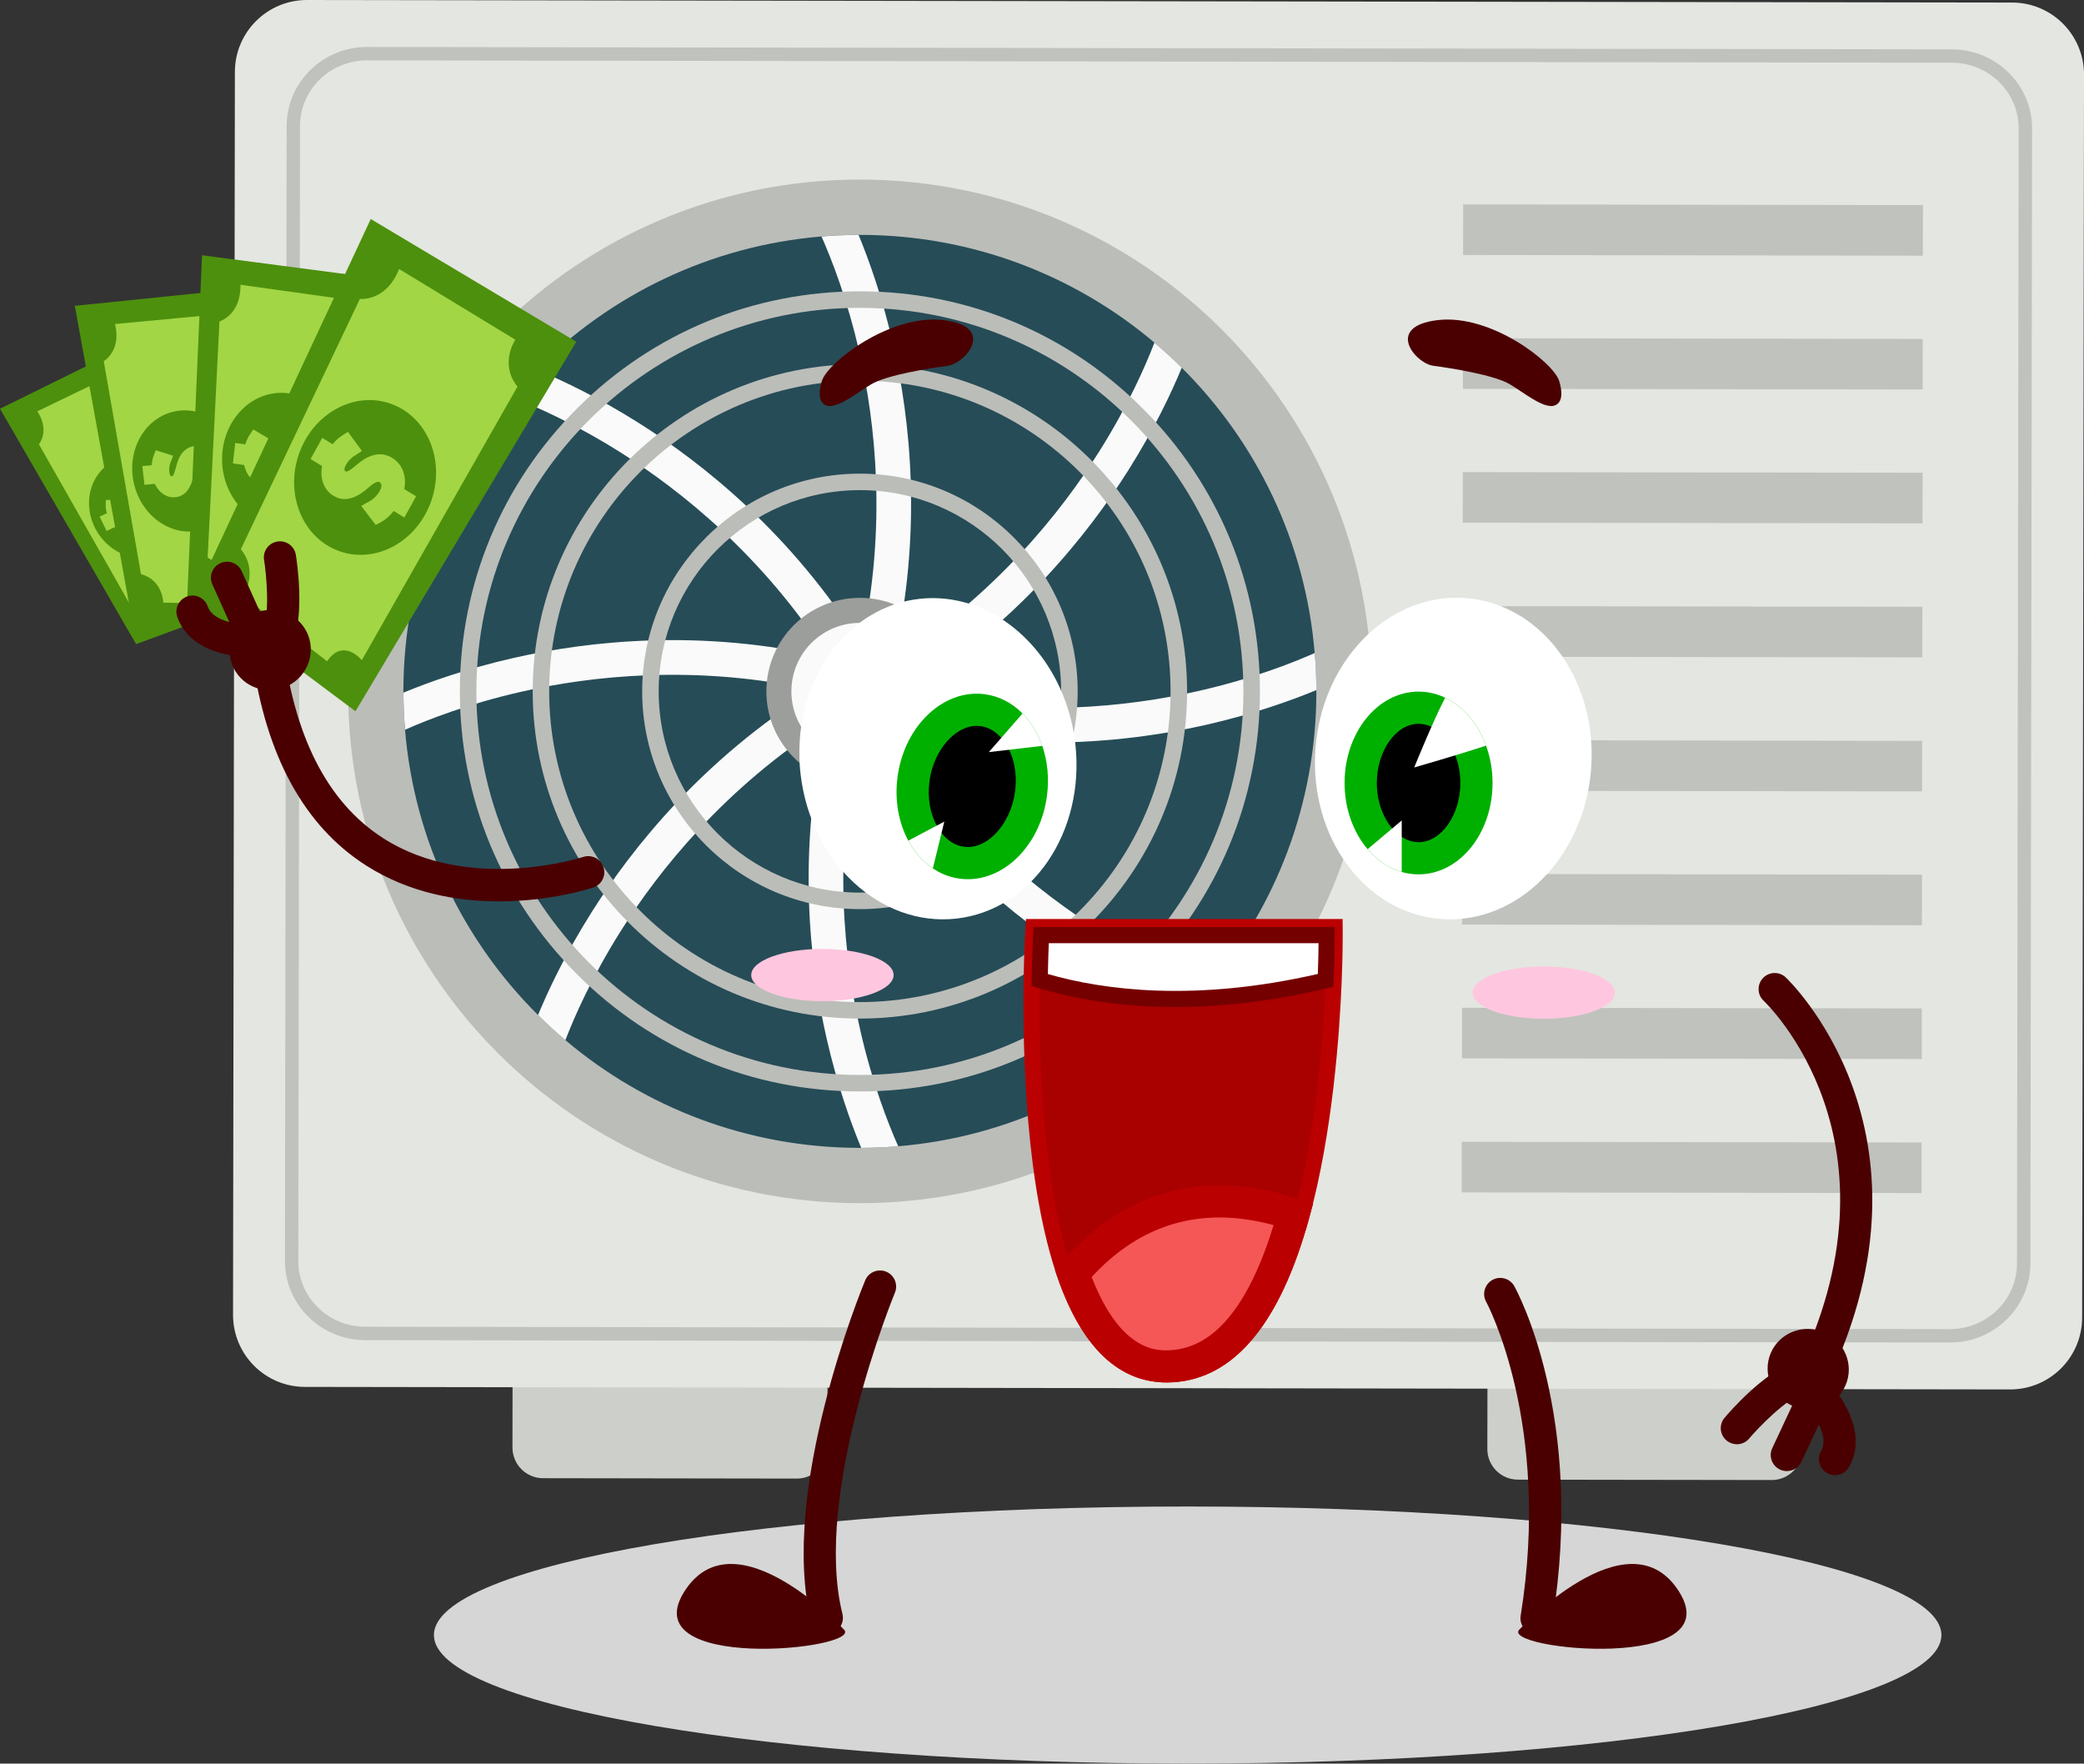 <svg xmlns="http://www.w3.org/2000/svg" id="b" data-name="Layer 2" viewBox="0 0 1214.71 1027.9"><rect x="0" y="0" width="1214.71" height="1027.9" fill="#333333" stroke="none"/><defs><style>      .d {        fill: #fff;      }      .e {        fill: #fafafa;      }      .f {        fill: #c0c2be;      }      .g {        fill: #4a0000;      }      .h {        fill: #d6d6d6;      }      .i {        fill: #e4e6e1;      }      .j {        fill: #a90000;      }      .k {        fill: #f55656;      }      .l {        fill: #ba0000;      }      .m {        fill: #bbbdb9;      }      .n {        fill: #a2d645;      }      .o {        fill: #9c9e9b;      }      .p {        fill: #00b000;      }      .q {        fill: #cdcfca;      }      .r {        fill: #750000;      }      .s {        fill: #264c57;      }      .t {        fill: #4d900d;      }      .u {        fill: #ffc7df;      }    </style></defs><g id="c" data-name="Layer 1"><g><g><path class="q" d="m1032.63,862.62l-147.89-.22c-9.85-.02-17.82-8.01-17.81-17.85l.1-52.1,183.56.28-.08,52.08c-.02,9.85-8.02,17.84-17.88,17.82Z"></path><path class="q" d="m464.42,861.78l-147.89-.23c-9.86,0-17.83-8.02-17.83-17.86l.08-52.1,183.57.29-.06,52.1c-.02,9.86-8.03,17.82-17.87,17.81Z"></path></g><g><path class="i" d="m1172.8,1.49L178.95,0c-23.18-.03-42,18.74-42.04,41.9l-1.08,724.42c-.02,23.17,18.73,41.99,41.89,42.02l993.89,1.48c23.18.03,42-18.72,42.01-41.9l1.1-724.41c.02-23.18-18.73-42-41.91-42.03Z"></path><path class="f" d="m1137.69,28.75l-923.74-1.37c-25.81-.04-46.83,20.63-46.87,46.05l-1,661.46c-.03,25.43,20.94,46.16,46.75,46.2l923.75,1.38c25.8.05,46.84-20.63,46.88-46.05l.99-661.45c.04-25.45-20.93-46.17-46.75-46.21Zm37.96,707.64c-.04,21.16-17.52,38.29-39.08,38.26l-923.73-1.38c-21.54-.02-38.99-17.21-38.96-38.36l1-661.48c.03-21.15,17.52-38.28,39.05-38.24l923.75,1.36c21.55.04,38.98,17.22,38.95,38.39l-.99,661.44Z"></path><g><path class="m" d="m202.92,402.52c-.26,164.74,133.1,298.49,297.84,298.73,164.73.25,298.49-133.11,298.75-297.85.23-164.74-133.12-298.49-297.87-298.74-164.74-.25-298.47,133.1-298.72,297.85Z"></path><path class="s" d="m767.28,403.36c-.11,65.28-23.71,125.02-62.8,171.25-4.66,5.52-9.52,10.83-14.62,15.94-43.26,43.53-101.49,72.15-166.31,77.53-7.13.6-14.32.92-21.58.94-.4,0-.77,0-1.15,0-65.29-.1-125.05-23.71-171.28-62.79-5.51-4.66-10.82-9.52-15.94-14.62-43.51-43.26-72.14-101.49-77.51-166.3-.62-7.12-.93-14.33-.94-21.61-.02-.38-.02-.75-.02-1.15.11-65.27,23.7-125.02,62.79-171.26,4.64-5.5,9.53-10.82,14.62-15.93,43.26-43.53,101.48-72.15,166.3-77.53,7.12-.61,14.33-.92,21.6-.93.39,0,.76,0,1.15,0,65.28.09,125.02,23.69,171.26,62.76,5.49,4.66,10.81,9.54,15.93,14.63,43.52,43.27,72.15,101.5,77.51,166.3.61,7.13.93,14.33.93,21.62,0,.37,0,.75.02,1.14Z"></path><g><g><path class="e" d="m520.8,384.49c-1.25,5.49-2.64,11-4.2,16.56-.41,1.57-.87,3.15-1.33,4.73l-6.84-1.97-4.1-1.19-1.64-.48-.67-.2-.98-.27-.66-.2h0s-1.65-.48-1.65-.48l-2.88-.83c.29-.98.55-1.93.83-2.89.91-3.26,1.77-6.5,2.59-9.72.99-3.85,1.9-7.7,2.72-11.51,15.17-69.06,8.19-129.99-1.06-170.59-7.03-30.94-16.25-54.42-22.09-67.6,7.12-.61,14.33-.92,21.6-.93,6.08,14.65,13.93,36.54,20.2,64.04,9.89,43.49,17.32,109.17.14,183.53Z"></path><path class="e" d="m523.55,668.08c-7.13.6-14.32.92-21.58.94-6.09-14.65-13.95-36.54-20.22-64.04-9.89-43.48-17.33-109.17-.16-183.55,1.26-5.46,2.65-10.97,4.2-16.54.42-1.58.87-3.15,1.33-4.74l6.83,2,4.1,1.16,1.64.49.67.19.98.29.68.19h0s1.64.48,1.64.48l2.88.83c-.29.97-.56,1.94-.84,2.9-.91,3.25-1.78,6.49-2.59,9.71-.99,3.86-1.89,7.71-2.71,11.5-15.16,69.08-8.2,129.99,1.04,170.61,7.05,30.92,16.26,54.42,22.1,67.59Z"></path></g><g><path class="e" d="m688.81,214.31c-6.07,14.66-15.97,35.7-31.01,59.57-23.74,37.75-64.94,89.45-129.67,129.89-4.76,2.98-9.64,5.91-14.66,8.74-1.42.82-2.85,1.62-4.3,2.41l-3.45-6.24-2.04-3.73h0l-.83-1.5-.33-.62h0s-.47-.88-.47-.88l-.35-.62-.83-1.51-1.44-2.6c.87-.5,1.75-.96,2.63-1.46,2.94-1.65,5.85-3.33,8.71-5.04,3.44-2.03,6.78-4.09,10.05-6.22h0c59.57-38.11,97.71-86.13,119.9-121.38,16.88-26.83,27-49.96,32.17-63.43,5.49,4.66,10.81,9.54,15.93,14.63Z"></path><path class="e" d="m502.99,408.72c-.88.48-1.76.96-2.62,1.45-2.94,1.67-5.84,3.35-8.69,5.05-3.44,2.04-6.79,4.1-10.08,6.2v.02c-59.57,38.11-97.71,86.12-119.89,121.37-16.88,26.85-26.98,49.97-32.17,63.43-5.51-4.66-10.82-9.52-15.94-14.62,6.05-14.65,15.97-35.67,31-59.57,23.73-37.76,64.94-89.44,129.66-129.89,4.76-2.96,9.64-5.88,14.67-8.73,1.42-.81,2.86-1.61,4.3-2.41l3.44,6.25,2.05,3.72.83,1.49.32.65.48.85.35.63.82,1.5,1.45,2.62Z"></path></g><g><path class="e" d="m767.25,402.22c-14.64,6.08-36.53,13.92-64.03,20.19-24.79,5.64-56.76,10.47-93.42,10.41-27.72-.04-58.11-2.87-90.11-10.25-5.47-1.26-11-2.66-16.56-4.19-1.56-.43-3.15-.88-4.72-1.35l1.97-6.86,1.17-4.07.49-1.64.19-.69.28-.97.2-.67.47-1.65.84-2.86c.96.28,1.91.54,2.88.83,3.25.91,6.5,1.77,9.71,2.59,3.87.96,7.72,1.86,11.52,2.71,69.06,15.18,130,8.19,170.59-1.06,30.96-7.03,54.44-16.24,67.6-22.09.61,7.13.93,14.33.93,21.62Z"></path><path class="e" d="m504.02,388.89l-1.98,6.86-1.18,4.06-.47,1.65-.2.68-.3.98-.18.66-.48,1.64-.82,2.87c-.96-.28-1.92-.55-2.88-.81-3.27-.92-6.52-1.78-9.72-2.6-3.87-.97-7.71-1.87-11.53-2.72-69.07-15.15-130-8.19-170.6,1.06-30.93,7.04-54.41,16.24-67.57,22.1-.62-7.12-.93-14.33-.94-21.61,14.65-6.08,36.52-13.92,64.03-20.19,43.49-9.91,109.18-17.34,183.53-.17,5.48,1.26,10.99,2.66,16.56,4.19,1.58.45,3.16.89,4.74,1.35Z"></path></g><g><path class="e" d="m704.48,574.61c-4.66,5.52-9.52,10.83-14.62,15.94-14.66-6.03-35.67-15.95-59.56-30.99-37.75-23.75-89.45-64.94-129.89-129.68-3-4.76-5.89-9.64-8.74-14.66-.82-1.43-1.61-2.85-2.41-4.29l6.26-3.45,3.7-2.05,1.49-.82.63-.34.87-.49.61-.35,1.5-.81,2.62-1.44c.48.87.99,1.75,1.48,2.63,1.65,2.94,3.32,5.84,5.02,8.69,2.04,3.43,4.12,6.76,6.22,10.07,38.12,59.56,86.13,97.71,121.37,119.89,26.85,16.88,49.97,27,63.42,32.15Z"></path><path class="e" d="m513.14,395.01l-6.25,3.45-3.72,2.03-1.49.84-.63.34-.87.48-.62.33-1.5.83-2.62,1.45c-.48-.87-.96-1.76-1.48-2.61-1.64-2.96-3.31-5.86-5.02-8.72-2.04-3.43-4.12-6.77-6.22-10.07-38.12-59.55-86.13-97.71-121.37-119.89-26.85-16.88-49.98-26.99-63.43-32.16,4.64-5.5,9.53-10.82,14.62-15.93,14.67,6.04,35.67,15.96,59.55,30.99,37.77,23.76,89.46,64.95,129.9,129.67,2.98,4.76,5.9,9.67,8.74,14.67.8,1.43,1.61,2.87,2.39,4.3Z"></path></g></g><path class="o" d="m446.7,402.87c-.06,30.13,24.33,54.57,54.42,54.61,30.12.05,54.56-24.33,54.61-54.44.04-30.11-24.33-54.54-54.44-54.59-30.11-.04-54.55,24.32-54.59,54.42Z"></path><path class="e" d="m461.28,402.89c-.04,22.08,17.82,39.98,39.85,40,22.07.04,39.98-17.81,40.02-39.87.04-22.05-17.83-39.95-39.87-39.98-22.07-.04-39.98,17.81-40,39.85Z"></path><path class="m" d="m500.86,636.13c-62.28-.09-120.8-24.43-164.78-68.54-43.97-44.11-68.13-102.69-68.04-164.97.09-62.3,24.43-120.8,68.54-164.78,44.1-43.97,102.69-68.14,164.98-68.04,62.29.08,120.79,24.42,164.78,68.54,43.98,44.11,68.14,102.68,68.05,164.96-.09,62.3-24.42,120.82-68.53,164.8-44.12,43.96-102.7,68.14-164.99,68.04Zm.69-456.71c-123.27-.19-223.7,99.94-223.88,223.2-.19,123.27,99.94,223.71,223.2,223.9,123.27.17,223.7-99.95,223.88-223.22.19-123.25-99.94-223.69-223.2-223.87Z"></path><path class="m" d="m500.92,593.67c-105.15-.16-190.59-85.83-190.42-191,.15-105.15,85.83-190.58,190.99-190.43,105.16.17,190.6,85.84,190.43,191-.15,105.17-85.83,190.59-191,190.43Zm.56-371.8c-99.86-.15-181.2,81-181.37,180.82-.15,99.86,80.97,181.24,180.83,181.37,99.85.16,181.2-80.96,181.35-180.82.16-99.85-80.96-181.21-180.82-181.37Z"></path><path class="m" d="m501.01,529.88c-69.97-.12-126.82-57.14-126.7-127.11.09-69.98,57.1-126.81,127.1-126.71,69.98.1,126.83,57.13,126.73,127.1-.11,69.97-57.12,126.83-127.12,126.73Zm.37-244.21c-64.66-.09-117.36,52.45-117.45,117.11-.09,64.69,52.43,117.37,117.11,117.47,64.68.1,117.38-52.45,117.47-117.12.1-64.66-52.45-117.36-117.12-117.46Z"></path></g><rect class="f" x="852.83" y="119.27" width="268" height="29.49" transform="translate(.2 -1.49) rotate(.09)"></rect><polygon class="f" points="1120.68 227.02 852.69 226.63 852.73 197.13 1120.73 197.53 1120.68 227.02"></polygon><rect class="f" x="852.6" y="275.39" width="267.99" height="29.49" transform="translate(.42 -1.42) rotate(.08)"></rect><polygon class="f" points="1120.46 383.14 852.45 382.75 852.49 353.26 1120.5 353.66 1120.46 383.14"></polygon><rect class="f" x="852.36" y="431.52" width="268" height="29.48" transform="translate(.67 -1.48) rotate(.09)"></rect><polygon class="f" points="1120.22 539.26 852.2 538.86 852.27 509.37 1120.27 509.77 1120.22 539.26"></polygon><rect class="f" x="852.12" y="587.63" width="268.01" height="29.49" transform="translate(.89 -1.45) rotate(.08)"></rect><polygon class="f" points="1120 695.37 851.98 694.97 852.03 665.47 1120.04 665.89 1120 695.37"></polygon></g></g><path class="h" d="m1131.6,952.97c0,41.37-196.7,74.93-439.34,74.93s-439.35-33.56-439.35-74.93,196.7-74.92,439.35-74.92,439.34,33.54,439.34,74.92Z"></path><g><g><polygon class="t" points="79.33 375.42 0 238.22 82.62 197.51 150.77 349.1 79.33 375.42"></polygon><path class="n" d="m68.89,216.98l-47.14,22.74c7.54,11.34.93,19.23.93,19.23l52.71,92.7c11.14-1.1,15.13,9.39,15.13,9.39l38.5-13.44c-4-10.49,7.13-11.58,7.13-11.58l-52.13-109.66c-11.14,1.09-15.14-9.39-15.14-9.39Z"></path><g><path class="t" d="m57.36,311.13c9.16,13.79,26.58,18.03,38.92,9.47,12.32-8.53,14.89-26.64,5.73-40.42-9.18-13.79-26.58-18.03-38.92-9.48-12.32,8.55-14.89,26.63-5.73,40.42Z"></path><path class="n" d="m91.73,285.35l4.81-2.29,4.1,8.41-3.51,1.68-.82.4c.37,1.23.62,2.46.74,3.62.11,1.06.12,2.07,0,2.98l-.27,2.25-6.12.43-2.94.2.15-1.69.2-2.14c.15-1.74-.24-3.8-1.07-5.5-.57-1.15-1.6-2.31-2.65-1.81-.43.2-1.25.58-.84,4.46.08.71.2,1.69.24,2.78.13,3.07-.29,7.15-3.38,9.66-.51.43-1.1.8-1.77,1.13-3.89,1.87-8.38.77-11.76-2.68l-4.68,2.24-4.09-8.35,4.2-2.02s0-.02,0-.02c-.5-1.72-.71-3.41-.65-5.08l.08-2.57,7.03-.37,1.96-.09-.02,1.13-.07,2.43c-.01.81-.04,2.5,1.03,4.72.35.7,1.07,1.85,1.88,1.46.34-.15.85-.4.42-4.87-.07-.66-.13-1.35-.15-2.08-.09-2.67.24-5.65,1.9-8.06.67-.98,1.58-1.86,2.75-2.6.33-.2.67-.38,1.03-.55,4.07-1.97,8.76-.82,12.28,2.79Z"></path></g></g><g><polygon class="t" points="77.16 362.53 43.6 178.25 150.99 167.25 166.49 362.82 77.16 362.53"></polygon><path class="n" d="m128.11,183.11l-61.06,5.74c3.86,15.63-6.57,21.65-6.57,21.65l21.69,124.14c12.74,3.37,13.03,16.6,13.03,16.6l47.84,1c-.29-13.22,12.45-9.86,12.45-9.86l-14.36-142.66c-12.73-3.37-13.02-16.61-13.02-16.61Z"></path><g><path class="t" d="m78.22,282.42c4.68,19.01,22.27,30.88,39.26,26.49,17.01-4.37,26.98-23.32,22.28-42.32-4.68-19.01-22.25-30.86-39.25-26.5-17,4.38-26.98,23.32-22.3,42.32Z"></path><path class="n" d="m126.39,268.09l6.21-.56,1.24,10.99-4.54.4-1.08.1c-.08,1.5-.28,2.98-.61,4.32-.29,1.22-.7,2.33-1.16,3.29l-1.2,2.38-6.92-2.04-3.34-.99.84-1.82,1.06-2.28c.86-1.87,1.24-4.31.99-6.51-.18-1.51-.86-3.21-2.21-3.1-.57.05-1.62.13-2.71,4.58-.17.83-.44,1.95-.83,3.16-1.06,3.46-3.14,7.8-7.54,9.29-.73.26-1.52.45-2.4.51-5.03.46-9.56-2.59-11.94-7.79l-6.05.54-1.24-10.92,5.45-.49s0-.04,0-.04c.14-2.1.56-4.06,1.29-5.89l1.09-2.8,7.93,2.51,2.2.7-.48,1.24-1.02,2.65c-.34.88-1.05,2.74-.73,5.63.11.94.44,2.51,1.49,2.4.44-.04,1.1-.1,2.38-5.22.19-.75.4-1.55.65-2.35.95-3,2.49-6.16,5.28-8.13,1.13-.82,2.47-1.44,4.06-1.74.44-.09.89-.15,1.37-.2,5.27-.48,10.02,2.71,12.47,8.16Z"></path></g></g><g><polygon class="t" points="108.95 353.42 117.76 148.77 234.72 164.13 203.98 376.26 108.95 353.42"></polygon><path class="n" d="m206.55,175.25l-66.39-9.28c.32,17.62-12.23,21.39-12.23,21.39l-6.9,137.63c12.73,6.8,9.84,20.96,9.84,20.96l50.71,13.12c2.89-14.16,15.62-7.35,15.62-7.35l19.2-155.5c-12.75-6.8-9.85-20.96-9.85-20.96Z"></path><g><path class="t" d="m129.44,268.42c.4,21.4,16.25,38.46,35.4,38.08,19.15-.36,34.36-18.02,33.96-39.44-.39-21.42-16.23-38.46-35.39-38.1-19.15.38-34.35,18.04-33.97,39.45Z"></path><path class="n" d="m184.2,265.29l6.73.96-1.34,12.01-4.93-.71-1.18-.17c-.44,1.59-1.01,3.11-1.69,4.45-.61,1.22-1.29,2.3-2.02,3.2l-1.86,2.24-6.88-3.92-3.3-1.89,1.33-1.71,1.68-2.17c1.39-1.77,2.35-4.27,2.63-6.68.18-1.65-.13-3.64-1.6-3.85-.62-.09-1.77-.25-3.98,4.2-.4.83-.95,1.95-1.66,3.15-1.99,3.41-5.23,7.51-10.28,8-.85.09-1.73.08-2.68-.06-5.47-.79-9.55-5.17-10.84-11.3l-6.57-.95,1.34-11.94,5.9.85s0-.04.01-.04c.66-2.2,1.57-4.17,2.79-5.95l1.85-2.71,7.84,4.66,2.17,1.29-.8,1.2-1.73,2.58c-.58.85-1.78,2.65-2.14,5.82-.11,1.03-.14,2.77,1.02,2.93.47.08,1.18.18,3.79-4.95.38-.75.8-1.56,1.26-2.35,1.74-2.95,4.14-5.92,7.58-7.33,1.4-.58,2.97-.88,4.75-.83.49.02.99.07,1.5.13,5.73.82,10,5.41,11.31,11.84Z"></path></g></g><g><polygon class="t" points="114.51 345.23 216.1 127.65 335.9 199.17 207.19 414.57 114.51 345.23"></polygon><path class="n" d="m300.37,198l-67.75-41.22c-7.58,19.25-22.85,17.44-22.85,17.44l-69.39,145.88c10.75,13.34,1.24,27.33,1.24,27.33l49.03,37.99c9.5-13.97,20.24-.63,20.24-.63l90.73-159.46c-10.75-13.35-1.25-27.33-1.25-27.33Z"></path><g><path class="t" d="m174.94,262.75c-9.21,23.39.3,49.3,21.21,57.87,20.91,8.58,45.33-3.42,54.53-26.8,9.19-23.38-.31-49.28-21.22-57.87-20.92-8.58-45.33,3.41-54.52,26.8Z"></path><path class="n" d="m235.66,285.05l6.87,4.21-6.85,12.38-5.02-3.09-1.21-.72c-1.18,1.52-2.49,2.88-3.84,4.01-1.19,1.04-2.43,1.91-3.64,2.53l-3,1.55-5.69-7.47-2.74-3.59,2.21-1.25,2.8-1.55c2.29-1.27,4.48-3.52,5.86-6,.94-1.7,1.5-4.01,0-4.92-.63-.39-1.79-1.1-6.2,2.68-.83.71-1.92,1.67-3.21,2.63-3.69,2.78-9.04,5.68-14.74,3.84-.95-.28-1.92-.71-2.87-1.31-5.59-3.41-8.04-10.08-6.66-17.33l-6.71-4.12,6.82-12.3,6.01,3.68s.03-.03.04-.03c1.68-2.09,3.57-3.79,5.7-5.14l3.21-2.04,6.4,8.7,1.77,2.43-1.4.91-3.03,1.99c-1.02.66-3.12,2.05-4.94,5.29-.58,1.06-1.4,2.94-.22,3.64.48.31,1.19.75,6.33-3.58.75-.63,1.56-1.31,2.42-1.94,3.22-2.37,7.16-4.47,11.52-4.38,1.78.04,3.62.44,5.52,1.33.52.24,1.03.53,1.55.86,5.84,3.57,8.4,10.55,6.93,18.12Z"></path></g></g></g><path class="u" d="m941.3,578.55c0,8.41-18.57,15.23-41.48,15.23s-41.5-6.82-41.5-15.23,18.58-15.23,41.5-15.23,41.48,6.83,41.48,15.23Z"></path><path class="u" d="m520.87,568.29c0,8.41-18.57,15.23-41.5,15.23s-41.5-6.82-41.5-15.23,18.59-15.23,41.5-15.23,41.5,6.82,41.5,15.23Z"></path><g><path class="d" d="m927.54,446.43c0,.45-.05.91-.08,1.38-3.79,51.65-42.84,90.99-87.23,87.83-44.37-3.13-77.28-47.54-73.49-99.22,1.09-14.72,5.01-28.41,11.13-40.43,15.34-30.18,44.35-49.66,76.11-47.41,43.97,3.1,76.7,46.76,73.56,97.84Z"></path><g><g><path d="m826.84,500.22c-2.49,0-4.91-.34-7.17-.99-5.72-1.65-11.01-5.21-15.33-10.34-7.15-8.36-11.23-20.21-11.23-32.54,0-24.18,15.13-43.88,33.73-43.88,3.97,0,7.82.88,11.44,2.62,8.35,4,15.29,12.26,19.04,22.67,2.17,5.88,3.25,12.12,3.25,18.59,0,24.2-15.13,43.88-33.73,43.88Z"></path><path class="p" d="m866.16,434.58c-4.6-12.77-13.21-22.86-23.82-27.93-4.78-2.31-10.05-3.55-15.5-3.55-23.81,0-43.12,23.89-43.12,53.25,0,15.17,5.17,28.91,13.44,38.59,5.45,6.46,12.26,11.12,19.87,13.29,3.15.91,6.43,1.38,9.82,1.38,23.81,0,43.12-23.85,43.12-53.26,0-7.74-1.36-15.12-3.8-21.77Zm-39.31,56.25c-1.6,0-3.13-.21-4.66-.66-3.87-1.09-7.57-3.62-10.74-7.41-5.69-6.66-8.94-16.28-8.94-26.41,0-18.7,11.14-34.49,24.34-34.49,2.55,0,5.03.58,7.41,1.72,6.14,2.93,11.33,9.25,14.28,17.49,1.76,4.79,2.66,9.92,2.66,15.29,0,18.7-11.15,34.49-24.35,34.49Z"></path></g><path class="d" d="m866.16,434.58c-17,5.62-41.85,12.73-41.85,12.73,0,0,10.48-26,18.03-40.66,10.61,5.07,19.22,15.16,23.82,27.93Z"></path><path class="d" d="m817.03,478.2v30.02c-7.61-2.17-14.42-6.83-19.87-13.29l19.87-16.74Z"></path></g></g><g><path class="d" d="m557.39,535.4c-44.21,4.91-84.87-32.87-90.77-84.31-.43-3.7-.66-7.35-.68-10.97-.68-46.86,28.98-86.54,70.04-91.09,32.74-3.62,63.5,16.14,79.68,47.5,5.68,11.02,9.56,23.46,11.1,36.83,5.89,51.46-25.15,97.15-69.37,102.03Z"></path><g><g><path d="m564.15,503.05c-1.13,0-2.26-.08-3.39-.22-4.24-.54-8.19-2.05-11.76-4.45-4.5-3.04-8.41-7.49-11.33-12.9-4.85-9.03-6.69-20.21-5.19-31.45,3-22.63,19.18-40.34,36.82-40.34,1.12,0,2.26.07,3.4.21,6.15.82,11.92,3.76,16.65,8.54,3.97,4.02,7.21,9.33,9.34,15.39,2.64,7.69,3.43,16.31,2.27,24.86-3.01,22.64-19.16,40.36-36.79,40.36Z"></path><path class="p" d="m607.51,434.71c-2.58-7.33-6.53-13.84-11.5-18.86-6.05-6.13-13.62-10.14-22.13-11.25-1.53-.2-3.07-.29-4.59-.29-22.28,0-42.44,20.68-46.13,48.48-1.84,13.7.67,26.75,6.25,37.17,3.62,6.69,8.5,12.27,14.33,16.17,4.69,3.18,10.04,5.26,15.83,6.01,1.54.2,3.06.29,4.59.29,22.27,0,42.39-20.68,46.08-48.49,1.41-10.42.28-20.48-2.73-29.24Zm-15.88,26.77c-2.35,17.75-14.69,32.19-27.48,32.19-.73,0-1.47-.05-2.22-.14-2.75-.35-5.34-1.34-7.72-2.96-3.23-2.16-6.1-5.47-8.27-9.48-3.95-7.35-5.42-16.5-4.17-25.82,2.36-17.75,14.7-32.19,27.52-32.19.73,0,1.47.04,2.17.13,4.14.53,7.91,2.5,11.22,5.85,3,3.02,5.46,7.14,7.08,11.74,2.2,6.38,2.85,13.52,1.87,20.68Z"></path></g><path class="d" d="m607.51,434.71l-31.14,3.65,19.64-22.51c4.97,5.02,8.93,11.53,11.5,18.86Z"></path><path class="d" d="m550.4,478.88l-6.66,27.25c-5.83-3.91-10.71-9.48-14.33-16.17l20.99-11.08Z"></path></g></g><g><g><path class="g" d="m895.63,952.54c-.5,0-.99-.04-1.51-.11-5.11-.82-8.59-5.64-7.76-10.77,18.03-112.08-19.75-182.22-20.12-182.93-2.51-4.52-.86-10.23,3.66-12.74,4.52-2.5,10.22-.89,12.75,3.63,1.69,3.06,41.37,76.1,22.24,195.02-.74,4.6-4.73,7.89-9.25,7.89Z"></path><path class="g" d="m885.7,949.67s62.37-66.92,92.04-23.44c33.63,49.29-104.48,35.19-92.04,23.44Z"></path></g><g><path class="g" d="m481.94,952.31c-4.21,0-8.04-2.85-9.1-7.11-18.99-76.08,29.38-193.96,31.45-198.94,1.98-4.78,7.46-7.06,12.25-5.07,4.79,1.99,7.07,7.47,5.08,12.26-.49,1.18-48.06,117.16-30.58,187.21,1.25,5.03-1.8,10.12-6.82,11.37-.77.2-1.52.29-2.28.29Z"></path><path class="g" d="m491.83,949.67s-62.37-66.92-92.04-23.44c-33.63,49.29,104.48,35.18,92.04,23.44Z"></path></g></g><g><path class="j" d="m680.23,801.07c-25.84,0-45.72-19.25-59.09-57.22-18.7-53.18-20.43-131.03-19.81-172.7.25-16.03.84-26.29.85-26.39l.24-4.42h175.5l.03,4.66c0,.42.07,10.45-.59,26.62-1.2,30.13-5.26,88.06-18.87,137.38l-.95,3.44h-.05c-16.23,56.58-41.05,86.36-73.8,88.52-1.17.06-2.33.11-3.46.11h-.01Z"></path><path class="l" d="m782.64,544.96l-.07-9.31h-184.57l-.52,8.85c-.02.43-.59,10.46-.84,26.58-.64,41.99,1.14,120.48,20.06,174.33,14.11,40.05,35.49,60.35,63.54,60.35,1.24,0,2.49-.05,3.76-.13,34.25-2.26,60.13-32.04,77.01-88.51h.08l1.91-6.88c13.74-49.76,17.83-108.1,19.04-138.44.65-16.26.59-26.41.59-26.84Zm-9.95,26.46c-1.29,32.17-5.44,88.23-18.71,136.32h-.03c-12.92,46.87-34.51,86.15-70.55,88.52-1.06.08-2.12.12-3.15.12-26.4,0-43.58-22.52-54.68-54.1-18.55-52.76-20.15-130.78-19.54-171.06.24-16.11.83-26.19.83-26.19h166.4s.09,10.15-.56,26.39Z"></path></g><g><path class="k" d="m753.95,707.73c-12.92,46.87-34.51,86.15-70.55,88.52-28.19,1.87-46.29-21.15-57.83-53.97,25.37-29.73,66.5-55.24,128.39-34.55Z"></path><path class="l" d="m680.07,805.76c-27.95,0-49.24-20.28-63.37-60.36l-1.78-5.09,3.5-4.11c25.35-29.7,69.93-60.29,138.5-37.35l8.42,2.82-2.36,8.57c-16.79,60.95-43.37,93.05-78.98,95.39-1.32.08-2.64.14-3.94.14Zm-43.76-61.46c17.26,44.52,39.09,43.09,46.47,42.6,25.24-1.67,45.25-26.18,59.58-72.87-41.58-11.25-77.2-1.09-106.05,30.27Z"></path></g><g><path class="d" d="m772.69,571.42c-76.46,18.19-132.46,10.17-166.67-.2.24-16.11.83-26.19.83-26.19h166.4s.09,10.15-.56,26.39Z"></path><path class="r" d="m685.2,586.92c-34.07,0-61.05-5.3-80.54-11.22l-3.38-1.02.05-3.54c.25-16.03.84-26.29.85-26.39l.24-4.42h175.5l.03,4.66c0,.42.07,10.45-.59,26.62l-.14,3.55-3.45.82c-33.42,7.95-63,10.93-88.57,10.93Zm-74.42-19.19c32.82,9.38,85.75,16.36,157.35-.07.28-7.86.39-14.03.42-17.94h-157.23c-.17,3.86-.39,10.07-.54,18Z"></path></g><path class="g" d="m908.82,222.08c-3.27-10.81-39.78-39.2-70.84-35.51-31.06,3.71-13,25.25-2.48,26.63,10.51,1.38,35.87,5.44,44.7,10.85,8.84,5.41,17.03,12.19,23.65,12.61,2.53.16,8.95-1.41,4.97-14.57Z"></path><path class="g" d="m479.04,222.08c3.26-10.81,39.79-39.2,70.84-35.51,31.06,3.71,13,25.25,2.49,26.63-10.52,1.38-35.88,5.44-44.71,10.85-8.84,5.41-17.03,12.19-23.66,12.61-2.53.16-8.94-1.41-4.97-14.57Z"></path><g><path class="g" d="m1069.58,859.81c-1.6,0-3.21-.41-4.7-1.27-4.48-2.59-6.01-8.33-3.41-12.82,6.07-10.5-9.17-27.95-13.58-32.04-3.06-2.82-3.89-7.35-2.02-11.08,68.79-137.19-16.93-218.39-17.8-219.21-3.82-3.5-4.06-9.43-.55-13.26,3.51-3.79,9.44-4.06,13.26-.55.96.89,94.34,89.32,24.81,235.41,10.92,12.27,22.24,32.62,12.1,50.12-1.73,3-4.89,4.69-8.12,4.69Z"></path><path class="g" d="m1041.49,857.41c-1.33,0-2.68-.28-3.97-.89-4.69-2.2-6.71-7.79-4.52-12.47l17.14-36.62c2.19-4.69,7.78-6.71,12.47-4.52,4.7,2.2,6.71,7.78,4.52,12.48l-17.14,36.62c-1.58,3.4-4.98,5.4-8.5,5.4Z"></path><path class="g" d="m1012.38,841.77c-2.14,0-4.29-.73-6.03-2.2-3.97-3.33-4.5-9.26-1.15-13.21,2.3-2.75,23.02-26.95,41.9-33.05,4.95-1.6,10.24,1.11,11.83,6.05,1.58,4.92-1.12,10.21-6.06,11.81-11.67,3.78-28.37,21.39-33.3,27.25-1.85,2.21-4.51,3.35-7.18,3.35Z"></path><path class="g" d="m1063.12,776.51c-12.04-5.17-25.91.25-30.98,12.09-5.06,11.84.62,25.62,12.67,30.78,12.05,5.18,25.92-.24,30.96-12.08,5.07-11.84-.6-25.62-12.66-30.79Z"></path></g><g><path class="g" d="m290.74,525.36c-23.77,0-51.9-4.64-77.44-20.97-36.01-23.03-58.28-63.84-66.28-121.3-16.17-.17-37.29-5.24-43.67-23.5-1.72-4.89.87-10.23,5.76-11.95,4.91-1.71,10.24.87,11.95,5.76,3.91,11.16,25.79,11.38,33.16,10.58,5.1-.57,9.8,3.15,10.37,8.29,6.22,56.12,25.98,95.23,58.72,116.23,50.36,32.31,115.93,11.19,116.59,10.97,4.93-1.62,10.23,1.04,11.85,5.94,1.64,4.92-1.02,10.22-5.93,11.86-1.68.57-24.85,8.09-55.08,8.09Z"></path><path class="g" d="m148.94,383c-3.58,0-7-2.06-8.56-5.52l-16.6-36.87c-2.14-4.73-.04-10.28,4.7-12.4,4.73-2.14,10.27-.03,12.4,4.69l16.6,36.87c2.13,4.73.02,10.28-4.71,12.42-1.24.56-2.55.82-3.84.82Z"></path><path class="g" d="m161.52,382.43c-1.21,0-2.44-.23-3.62-.72-4.77-2-7.03-7.51-5.02-12.29,4.75-11.32,2.28-35.46,1.04-43.02-.85-5.12,2.62-9.94,7.73-10.77,5.16-.86,9.95,2.63,10.79,7.75.57,3.52,5.42,35.01-2.27,53.31-1.5,3.59-4.98,5.75-8.65,5.75Z"></path><path class="g" d="m167.78,399.78c11.77-5.78,16.71-19.82,11.03-31.38-5.68-11.54-19.83-16.22-31.6-10.46-11.77,5.77-16.71,19.82-11.04,31.37,5.69,11.56,19.82,16.24,31.61,10.47Z"></path></g></g></svg>